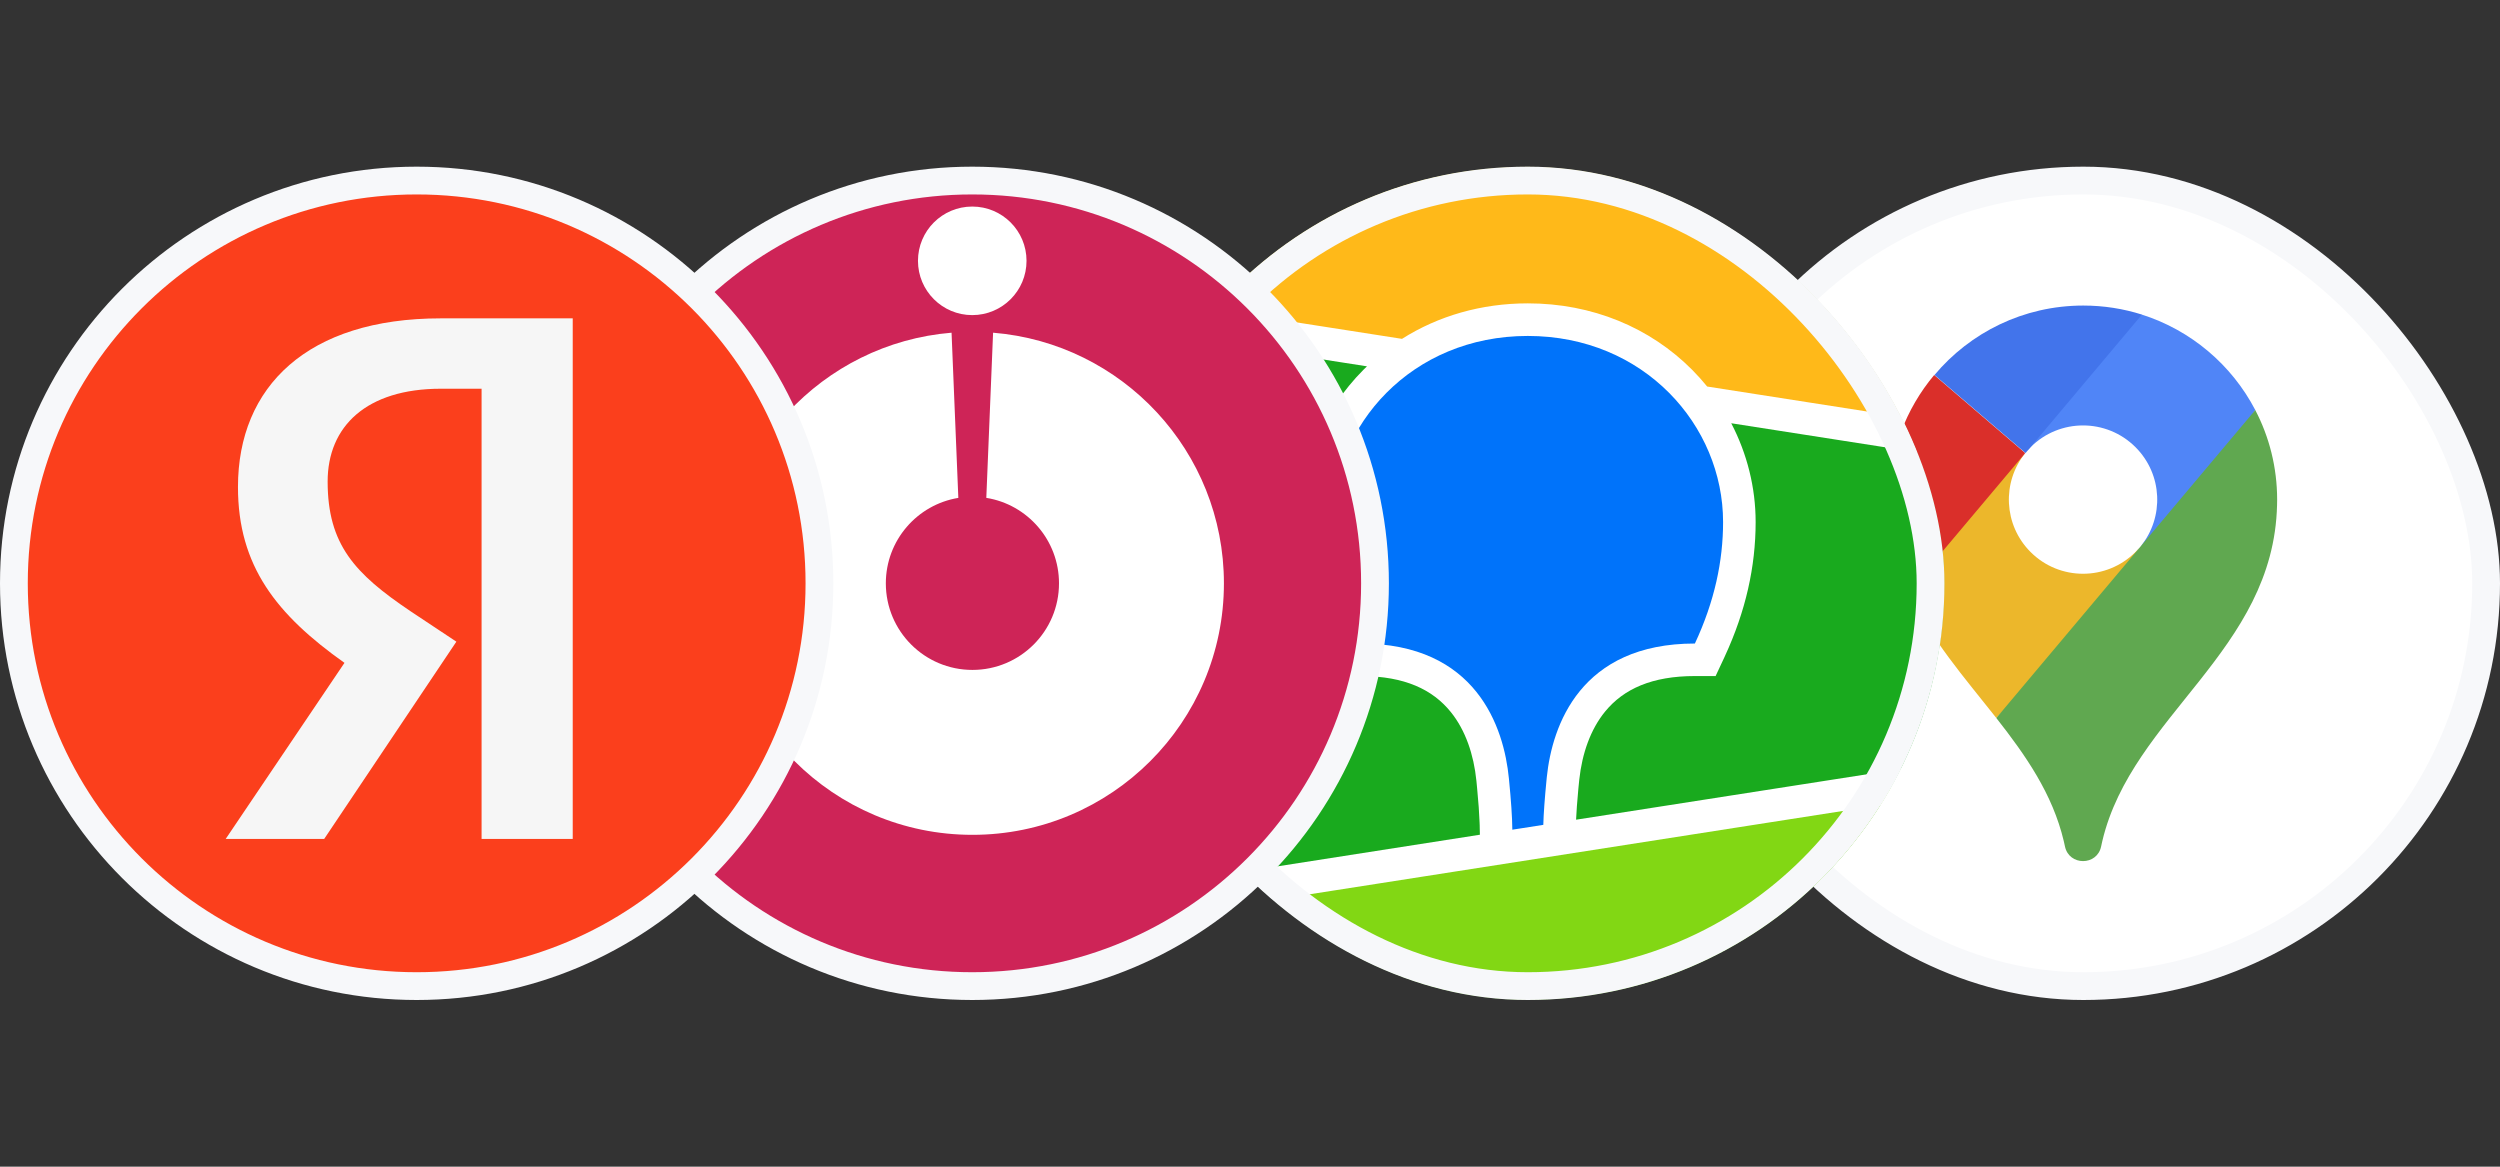 <svg width="90" height="42" viewBox="0 0 90 42" fill="none" xmlns="http://www.w3.org/2000/svg">
<rect x="0" y="0" width="90" height="42" fill="#333333" stroke="none"/>
<rect x="60.5" y="6.5" width="29" height="29" rx="14.5" fill="white"/>
<rect x="60.5" y="6.5" width="29" height="29" rx="14.5" stroke="#F7F8FA"/>
<path d="M77.012 19.728L74.936 22.793L71.867 25.847C70.725 24.396 69.479 22.991 68.719 21.291L70.373 18.756L72.911 16.309C72.063 17.357 72.126 18.898 73.101 19.873C74.144 20.916 75.834 20.916 76.877 19.873C76.924 19.826 76.969 19.778 77.012 19.728Z" fill="#ECB72B"/>
<path d="M77.062 19.671C77.917 18.622 77.856 17.075 76.878 16.098C75.835 15.055 74.145 15.055 73.102 16.098C73.059 16.141 73.017 16.186 72.977 16.233L74.727 13.387L77.102 11.324C78.876 11.886 80.343 13.136 81.19 14.761L79.458 17.554L77.062 19.671Z" fill="#5085F7"/>
<path d="M72.909 16.31L68.717 21.292C68.301 20.363 68.031 19.346 68.003 18.186C68.001 18.119 68 18.053 68 17.987C68 16.279 68.613 14.714 69.631 13.5L72.909 16.31Z" fill="#DA2F2A"/>
<path d="M72.919 16.31L69.641 13.5C70.923 11.972 72.846 11 74.998 11C75.734 11 76.443 11.114 77.11 11.325L72.919 16.31Z" fill="#4274EB"/>
<path d="M81.977 17.987C81.977 16.823 81.693 15.726 81.19 14.762L71.867 25.848C72.926 27.196 73.894 28.582 74.296 30.28C74.309 30.334 74.323 30.398 74.338 30.47C74.484 31.176 75.496 31.176 75.641 30.47C75.656 30.398 75.67 30.334 75.683 30.28C76.755 25.753 81.848 23.44 81.974 18.186C81.976 18.12 81.977 18.053 81.977 17.987Z" fill="#60A850"/>
<g clip-path="url(#clip0_9734_6476)">
<mask id="mask0_9734_6476" style="mask-type:luminance" maskUnits="userSpaceOnUse" x="40" y="6" width="30" height="30">
<path d="M50 6.5H60C65.247 6.5 69.5 10.753 69.5 16V26C69.5 31.247 65.247 35.5 60 35.5H50C44.753 35.5 40.5 31.247 40.5 26V16C40.5 10.753 44.753 6.5 50 6.5Z" fill="white" stroke="white"/>
</mask>
<g mask="url(#mask0_9734_6476)">
<path d="M40 6H70V36H40V6Z" fill="#19AA1E"/>
<path fill-rule="evenodd" clip-rule="evenodd" d="M40 6H70V15.844L40 11.156V6Z" fill="#FFB919"/>
<path fill-rule="evenodd" clip-rule="evenodd" d="M40 32.719L70 28.031V36H40V32.719Z" fill="#82D714"/>
<path fill-rule="evenodd" clip-rule="evenodd" d="M40 10.562L50.472 12.199C51.775 11.374 53.326 10.921 55 10.921C57.318 10.921 59.401 11.789 60.917 13.313C61.108 13.505 61.289 13.707 61.458 13.915L70 15.25V16.436L62.325 15.237C62.895 16.331 63.203 17.55 63.203 18.794C63.203 20.401 62.844 22.004 62.1 23.613L62.078 23.662L61.762 24.338H61.016C59.475 24.338 58.453 24.799 57.784 25.616C57.259 26.258 56.956 27.122 56.854 28.066L56.851 28.095L56.836 28.246L56.829 28.312L56.817 28.44C56.778 28.861 56.752 29.218 56.739 29.509L70 27.438V28.623L40 33.311V32.125L53.276 30.05L53.27 29.784L53.269 29.709L53.267 29.671L53.265 29.611C53.254 29.288 53.224 28.875 53.176 28.373L53.167 28.278L53.151 28.113C53.056 27.165 52.757 26.289 52.233 25.638C51.572 24.815 50.559 24.348 49.031 24.338L48.984 24.338H48.238L47.922 23.662C47.164 22.036 46.797 20.418 46.797 18.794C46.797 16.753 47.625 14.778 49.083 13.313C49.125 13.271 49.168 13.229 49.211 13.188L40 11.749V10.562Z" fill="white"/>
<path fill-rule="evenodd" clip-rule="evenodd" d="M55 12.094C59.188 12.094 62.031 15.318 62.031 18.795C62.031 20.191 61.727 21.644 61.016 23.167C56.895 23.167 55.877 26.118 55.685 27.975L55.673 28.099C55.608 28.762 55.57 29.294 55.559 29.695L54.443 29.869L54.443 29.833C54.439 29.413 54.399 28.823 54.324 28.064L54.321 28.031C54.143 26.178 53.147 23.167 48.984 23.167C48.273 21.644 47.969 20.191 47.969 18.795C47.969 15.318 50.812 12.094 55 12.094Z" fill="#0073FA"/>
</g>
</g>
<rect x="40.5" y="6.5" width="29" height="29" rx="14.5" stroke="#F7F8FA"/>
<g clip-path="url(#clip1_9734_6476)">
<path d="M49.5 21C49.5 29.008 43.008 35.5 35 35.5C26.992 35.5 20.5 29.008 20.5 21C20.5 12.992 26.992 6.5 35 6.5C43.008 6.5 49.5 12.992 49.5 21Z" fill="#CE2457" stroke="#F7F8FA"/>
<path fill-rule="evenodd" clip-rule="evenodd" d="M34.256 11.977C29.607 12.359 25.953 16.253 25.953 21C25.953 26.001 30.007 30.054 35.007 30.054C40.007 30.054 44.061 26.001 44.061 21C44.061 16.25 40.403 12.355 35.751 11.977L35.507 17.923C36.991 18.162 38.124 19.449 38.124 21C38.124 22.722 36.729 24.117 35.007 24.117C33.286 24.117 31.89 22.722 31.89 21C31.89 19.452 33.02 18.166 34.5 17.924L34.256 11.977Z" fill="white"/>
<path d="M35.001 11.344C36.081 11.344 36.955 10.469 36.955 9.39C36.955 8.31 36.081 7.436 35.001 7.436C33.922 7.436 33.047 8.31 33.047 9.39C33.047 10.469 33.922 11.344 35.001 11.344Z" fill="white"/>
</g>
<path d="M29.5 21C29.5 29.007 23.008 35.5 15 35.5C6.993 35.5 0.5 29.008 0.5 21C0.5 12.992 6.993 6.5 15 6.5C23.008 6.5 29.5 12.992 29.5 21Z" fill="#FB3F1C" stroke="#F7F8FA"/>
<path fill-rule="evenodd" clip-rule="evenodd" d="M17.337 30.201H20.618V11.461H15.863C11.078 11.461 8.567 13.911 8.567 17.529C8.565 20.383 9.963 22.134 12.401 23.863L8.125 30.201H11.671L16.429 23.1L14.772 22C12.774 20.653 11.795 19.606 11.795 17.336C11.795 15.341 13.201 13.994 15.874 13.994H17.337V30.201Z" fill="#F6F6F6"/>
<defs>
<clipPath id="clip0_9734_6476">
<rect x="40" y="6" width="30" height="30" rx="15" fill="white"/>
</clipPath>
<clipPath id="clip1_9734_6476">
<rect width="30" height="30" fill="white" transform="translate(20 6)"/>
</clipPath>
</defs>
</svg>
